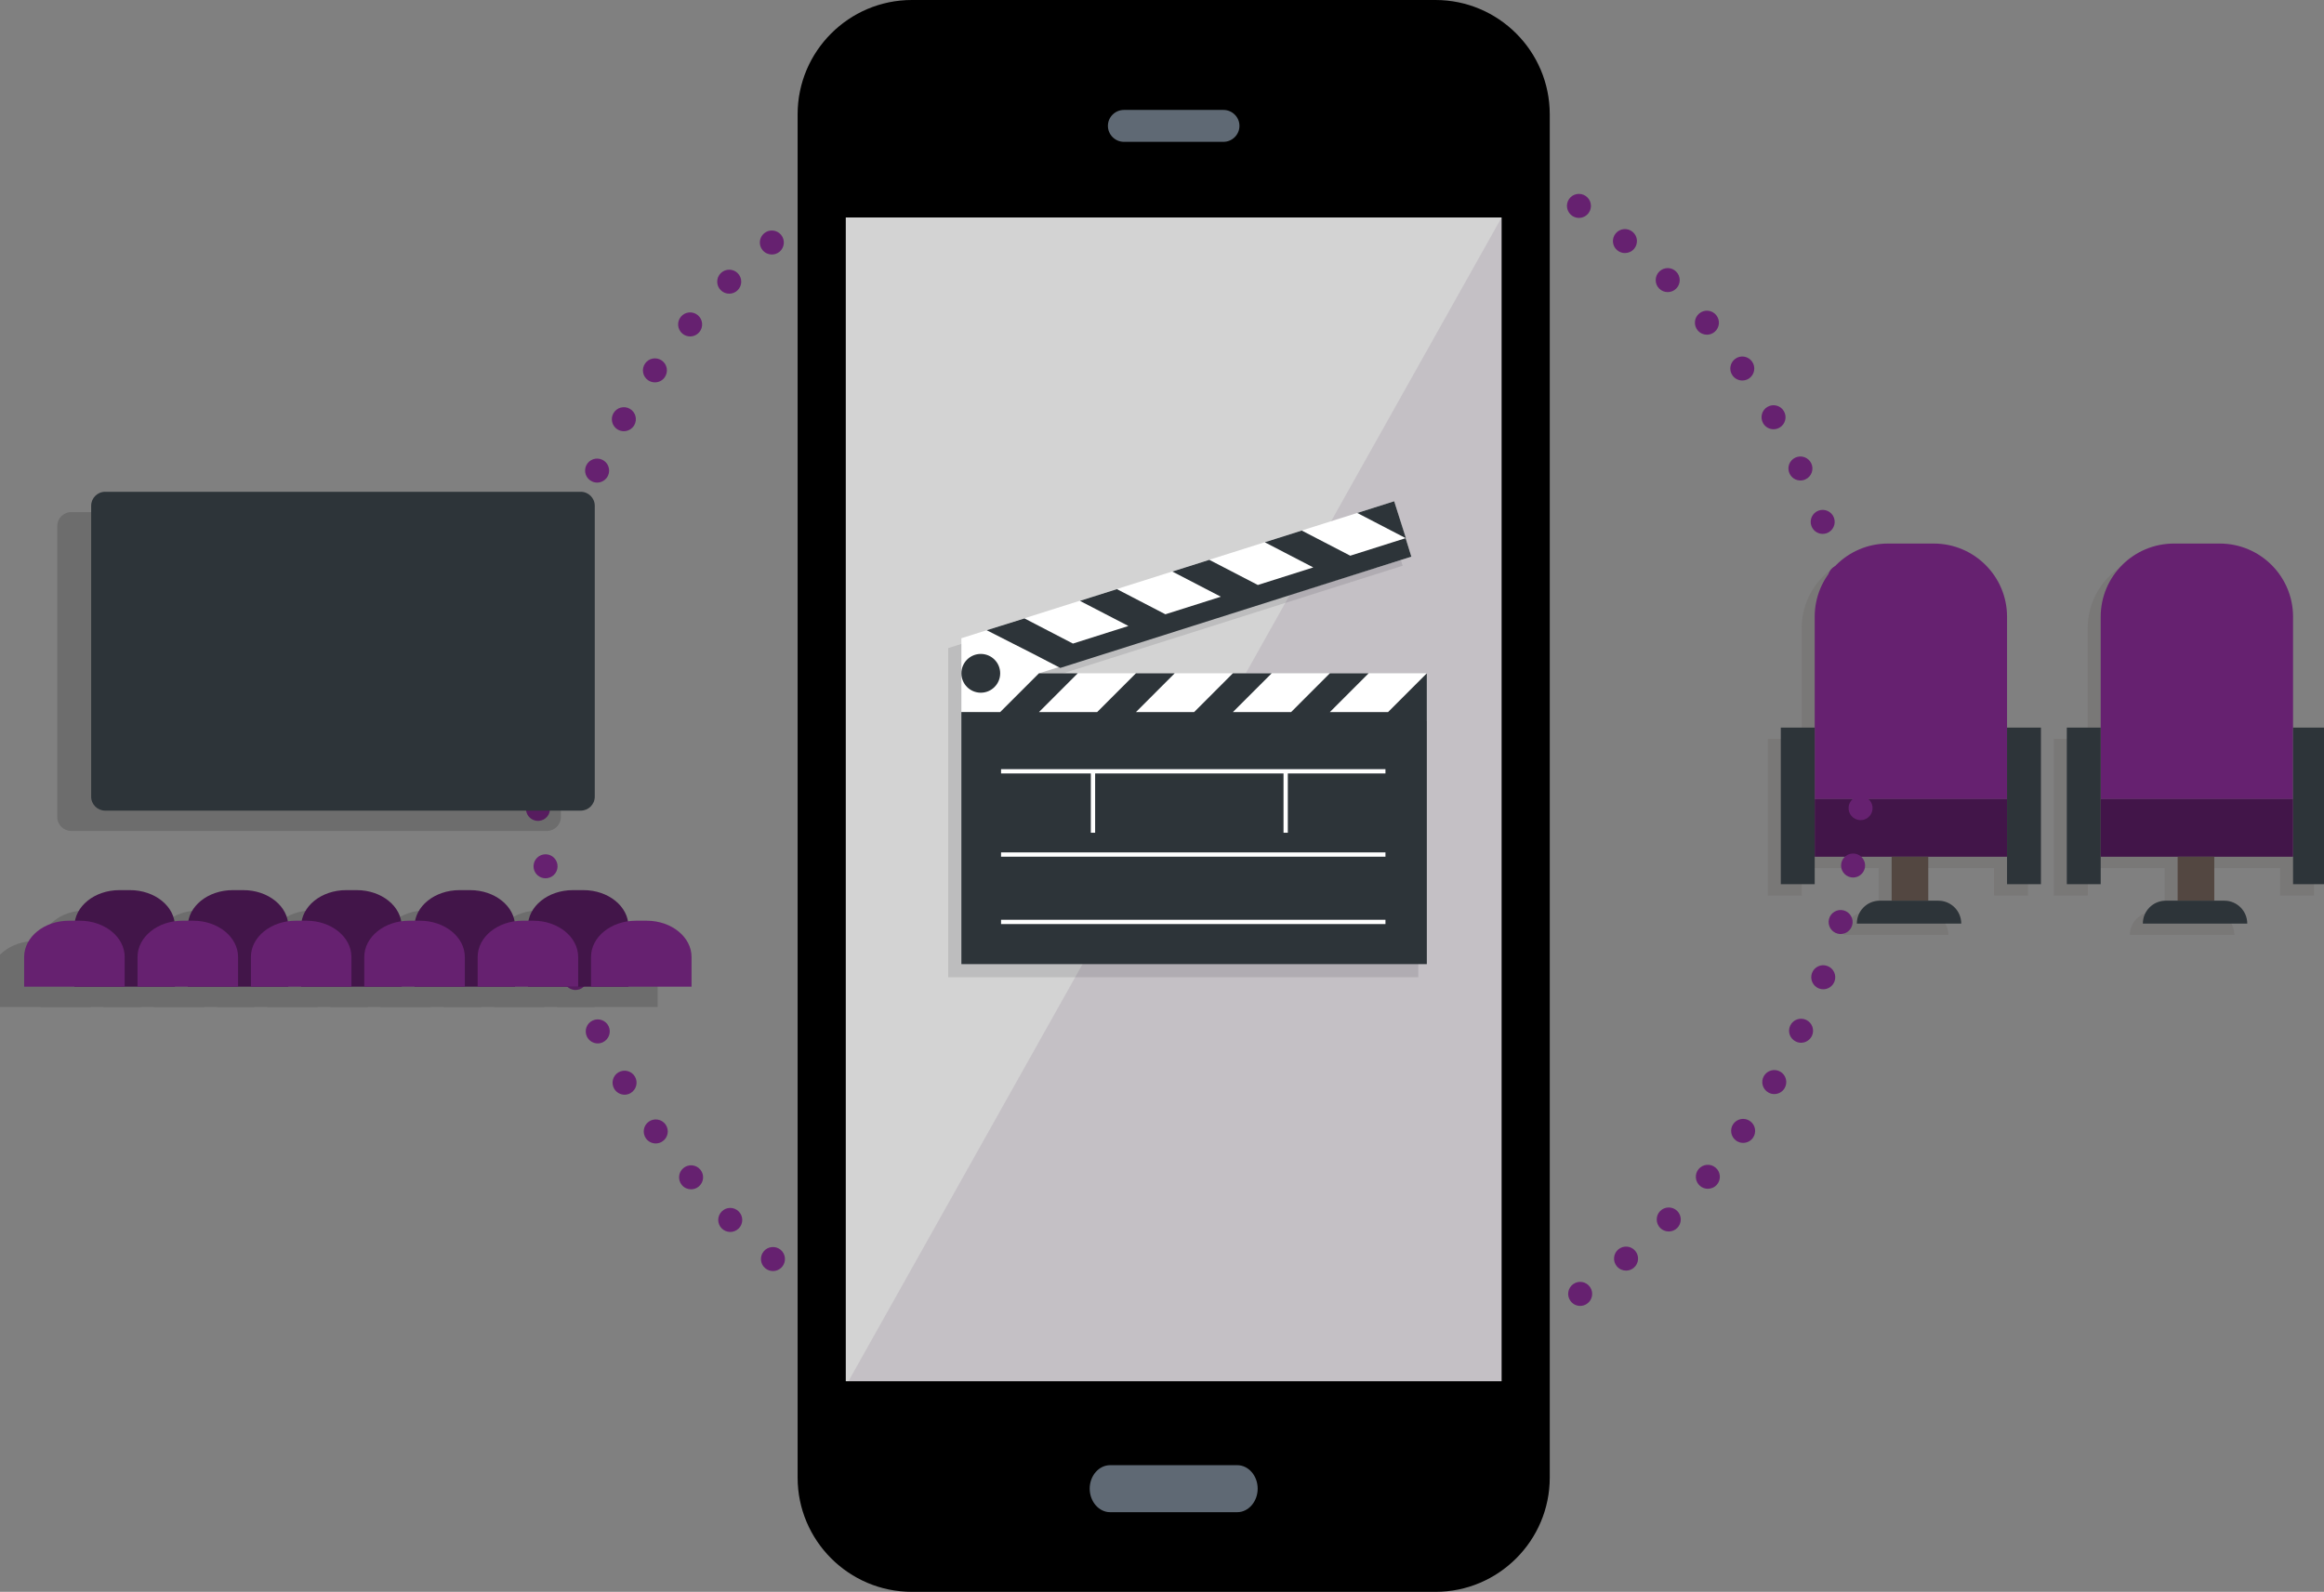 <?xml version="1.0" encoding="utf-8"?>
<!-- Generator: Adobe Illustrator 17.0.0, SVG Export Plug-In . SVG Version: 6.00 Build 0)  -->
<!DOCTYPE svg PUBLIC "-//W3C//DTD SVG 1.1//EN" "http://www.w3.org/Graphics/SVG/1.1/DTD/svg11.dtd">
<svg version="1.1" id="Layer_1" xmlns="http://www.w3.org/2000/svg" xmlns:xlink="http://www.w3.org/1999/xlink" x="0px" y="0px"
	 width="343px" height="235px" viewBox="0 0 343 235" enable-background="new 0 0 343 235" xml:space="preserve">
<rect x="0" y="0" width="343" height="235" fill="#808080" stroke="none"/>
<g>
	<g>
		<g opacity="0.15">
			<path fill="#534741" d="M294.311,92.734c0-5.971-4.843-10.813-10.815-10.813h-6.759c-5.972,0-10.815,4.842-10.815,10.813v16.358
				h-5.002v23.116h5.002v-4.054h11.355v6.489h-1.756c-1.867,0-3.38,1.512-3.38,3.38h15.411c0-1.868-1.514-3.38-3.38-3.38h-1.488
				v-6.489h11.627v4.054h5.002v-23.116h-5.002V92.734z"/>
			<path fill="#534741" d="M336.523,109.092V92.734c0-5.971-4.843-10.813-10.816-10.813h-6.759c-5.972,0-10.815,4.842-10.815,10.813
				v16.358h-5.001v23.116h5.001v-4.054h11.356v6.489h-1.757c-1.867,0-3.38,1.512-3.38,3.38h15.411c0-1.868-1.514-3.38-3.379-3.38
				h-1.488v-6.489h11.626v4.054h5.002v-23.116H336.523z"/>
		</g>
		<path fill="#662170" d="M267.831,117.961V91.057c0-5.971,4.842-10.813,10.815-10.813h6.76c5.972,0,10.815,4.842,10.815,10.813
			v26.904"/>
		<polygon fill="#2D3439" points="267.831,130.532 267.831,130.532 262.83,130.532 262.83,130.532 262.83,107.415 262.83,107.415 
			267.831,107.415 267.831,107.415 		"/>
		<polygon fill="#2D3439" points="301.223,130.532 301.223,130.532 296.22,130.532 296.22,130.532 296.22,107.415 296.22,107.415 
			301.223,107.415 301.223,107.415 		"/>
		<rect x="267.831" y="117.961" fill="#421549" width="28.389" height="8.517"/>
		<rect x="279.187" y="126.478" fill="#534741" width="5.407" height="6.489"/>
		<path fill="#2D3439" d="M274.05,136.346L274.05,136.346c0-1.868,1.513-3.379,3.38-3.379h8.652c1.866,0,3.38,1.511,3.38,3.379l0,0"
			/>
		<path fill="#662170" d="M310.043,117.961V91.057c0-5.971,4.843-10.813,10.815-10.813h6.759c5.973,0,10.816,4.842,10.816,10.813
			v26.904"/>
		<polygon fill="#2D3439" points="310.043,130.532 310.043,130.532 305.042,130.532 305.042,130.532 305.042,107.415 
			305.042,107.415 310.043,107.415 310.043,107.415 		"/>
		<polygon fill="#2D3439" points="343.435,130.532 343.435,130.532 338.433,130.532 338.433,130.532 338.433,107.415 
			338.433,107.415 343.435,107.415 343.435,107.415 		"/>
		<rect x="310.043" y="117.961" fill="#421549" width="28.39" height="8.517"/>
		<rect x="321.399" y="126.478" fill="#534741" width="5.408" height="6.489"/>
		<path fill="#2D3439" d="M316.263,136.346L316.263,136.346c0-1.868,1.513-3.379,3.379-3.379h8.652c1.866,0,3.38,1.511,3.38,3.379
			l0,0"/>
	</g>
	<path fill="#662170" d="M177.055,210.511c-0.978,0-1.772-0.794-1.772-1.772l0,0c0-0.978,0.794-1.772,1.772-1.772l0,0
		c0.978,0,1.772,0.787,1.772,1.772l0,0C178.827,209.718,178.033,210.511,177.055,210.511L177.055,210.511L177.055,210.511z
		 M168.371,210.143L168.371,210.143L168.371,210.143c-0.978-0.085-1.702-0.943-1.617-1.921l0,0c0.085-0.971,0.943-1.694,1.914-1.609
		l0,0c0.978,0.078,1.702,0.936,1.617,1.914l0,0c-0.078,0.921-0.851,1.623-1.765,1.623l0,0
		C168.47,210.15,168.42,210.15,168.371,210.143z M183.825,208.519c-0.085-0.978,0.638-1.836,1.617-1.921l0,0
		c0.971-0.085,1.836,0.638,1.914,1.617l0,0c0.085,0.971-0.631,1.829-1.61,1.914l0,0c-0.049,0.007-0.106,0.007-0.156,0.007l0,0
		C184.683,210.136,183.91,209.441,183.825,208.519z M159.743,209.023L159.743,209.023L159.743,209.023
		c-0.964-0.17-1.609-1.085-1.439-2.049l0,0c0.163-0.964,1.085-1.609,2.049-1.446l0,0c0.964,0.17,1.609,1.092,1.439,2.056l0,0
		c-0.149,0.858-0.9,1.467-1.744,1.467l0,0C159.949,209.051,159.849,209.044,159.743,209.023z M192.318,207.563
		c-0.17-0.964,0.475-1.886,1.439-2.049l0,0c0.964-0.17,1.886,0.475,2.049,1.439l0,0c0.17,0.964-0.468,1.879-1.432,2.049l0,0
		c-0.106,0.021-0.213,0.028-0.312,0.028l0,0C193.218,209.03,192.467,208.427,192.318,207.563z M151.25,207.151c0,0,0,0-0.007,0l0,0
		c-0.943-0.248-1.503-1.219-1.255-2.169l0,0c0.255-0.943,1.226-1.51,2.169-1.255l0,0c0.95,0.255,1.51,1.226,1.262,2.169l0,0
		c-0.213,0.794-0.929,1.318-1.716,1.318l0,0C151.555,207.215,151.399,207.194,151.25,207.151z M200.697,205.868
		c-0.255-0.943,0.305-1.914,1.248-2.169l0,0c0.95-0.255,1.921,0.305,2.176,1.255l0,0c0.249,0.943-0.312,1.914-1.254,2.169l0,0l0,0
		l0,0c-0.156,0.043-0.312,0.057-0.461,0.057l0,0C201.619,207.18,200.903,206.662,200.697,205.868z M142.949,204.542
		c-0.922-0.333-1.397-1.347-1.063-2.268l0,0c0.333-0.922,1.347-1.397,2.268-1.063v0.007c0.922,0.333,1.397,1.347,1.063,2.269l0,0
		c-0.262,0.716-0.943,1.17-1.666,1.17l0,0C143.353,204.656,143.147,204.62,142.949,204.542z M208.892,203.451
		c-0.341-0.921,0.134-1.942,1.056-2.276l0,0c0.921-0.333,1.935,0.142,2.268,1.056l0,0c0.341,0.921-0.134,1.935-1.056,2.276l0,0
		c-0.199,0.071-0.404,0.106-0.603,0.106l0,0C209.828,204.613,209.147,204.167,208.892,203.451z M134.902,201.218
		c-0.886-0.411-1.269-1.467-0.858-2.353l0,0c0.411-0.886,1.467-1.276,2.353-0.858l0,0c0.893,0.411,1.276,1.467,0.858,2.353l0,0
		c-0.298,0.645-0.936,1.021-1.602,1.021l0,0C135.399,201.381,135.143,201.331,134.902,201.218z M216.839,200.317
		c-0.418-0.886-0.035-1.942,0.851-2.361l0,0c0.886-0.411,1.942-0.028,2.361,0.858l0,0c0.411,0.886,0.028,1.943-0.858,2.354l0,0
		c-0.242,0.113-0.496,0.17-0.752,0.17l0,0C217.775,201.338,217.137,200.962,216.839,200.317z M127.182,197.198
		c-0.844-0.489-1.134-1.574-0.645-2.424l0,0c0.489-0.844,1.574-1.134,2.418-0.645l0,0c0.851,0.489,1.141,1.574,0.652,2.424l0,0
		c-0.333,0.567-0.929,0.886-1.538,0.886l0,0C127.771,197.439,127.466,197.361,127.182,197.198z M224.482,196.503
		c-0.489-0.851-0.199-1.935,0.645-2.424l0,0c0.851-0.489,1.936-0.206,2.424,0.645l0,0c0.489,0.844,0.199,1.928-0.645,2.425l0,0
		c-0.284,0.163-0.588,0.234-0.886,0.234l0,0C225.41,197.382,224.808,197.07,224.482,196.503z M119.845,192.519
		c-0.801-0.56-0.999-1.666-0.432-2.467l0,0c0.56-0.801,1.666-0.992,2.467-0.432l0,0c0.801,0.56,0.992,1.666,0.432,2.467l0,0
		c-0.34,0.496-0.893,0.758-1.453,0.758l0,0C120.511,192.845,120.157,192.739,119.845,192.519z M231.769,192.03
		c-0.567-0.801-0.368-1.907,0.433-2.467l0,0c0.801-0.567,1.907-0.369,2.467,0.432l0,0c0.56,0.801,0.369,1.907-0.432,2.467l0,0l0,0
		l0,0c-0.312,0.22-0.667,0.326-1.021,0.326l0,0C232.663,192.788,232.109,192.526,231.769,192.03z M112.94,187.224
		c-0.751-0.624-0.844-1.744-0.22-2.495l0,0c0.631-0.751,1.751-0.851,2.502-0.22l0,0c0.745,0.631,0.844,1.751,0.22,2.495l0,0
		c-0.354,0.418-0.858,0.638-1.361,0.638l0,0C113.678,187.642,113.273,187.507,112.94,187.224z M238.632,186.947
		c-0.631-0.751-0.532-1.872,0.219-2.503l0,0c0.751-0.624,1.864-0.532,2.496,0.22l0,0c0.631,0.751,0.532,1.865-0.213,2.495l0,0l0,0
		l0,0c-0.333,0.284-0.737,0.419-1.141,0.419l0,0C239.489,187.578,238.986,187.365,238.632,186.947z M106.524,181.354
		L106.524,181.354L106.524,181.354c-0.695-0.695-0.695-1.815,0-2.51l0,0c0.688-0.695,1.808-0.695,2.503,0l0,0
		c0.695,0.688,0.695,1.815,0.007,2.503l0,0c-0.347,0.347-0.801,0.524-1.255,0.524l0,0
		C107.326,181.871,106.872,181.694,106.524,181.354z M245.033,181.283c-0.687-0.695-0.687-1.815,0-2.51l0,0
		c0.695-0.687,1.815-0.687,2.51,0l0,0c0.695,0.695,0.695,1.815,0,2.51l0,0l0,0l0,0c-0.347,0.348-0.801,0.517-1.254,0.517l0,0
		C245.834,181.8,245.38,181.63,245.033,181.283z M100.64,174.945L100.64,174.945L100.64,174.945
		c-0.631-0.751-0.532-1.872,0.213-2.495l0,0c0.751-0.631,1.872-0.539,2.503,0.213l0,0c0.631,0.751,0.532,1.864-0.22,2.495l0,0
		c-0.333,0.284-0.737,0.418-1.141,0.418l0,0C101.491,175.576,100.988,175.363,100.64,174.945z M250.924,175.087
		c-0.752-0.631-0.851-1.751-0.22-2.503l0,0c0.631-0.744,1.752-0.844,2.496-0.213l0,0c0.751,0.631,0.851,1.744,0.219,2.495l0,0l0,0
		l0,0c-0.354,0.418-0.851,0.631-1.361,0.631l0,0C251.662,175.498,251.257,175.363,250.924,175.087z M95.331,168.054
		c-0.56-0.808-0.369-1.914,0.432-2.474l0,0c0.801-0.56,1.907-0.369,2.474,0.432l0,0c0.56,0.801,0.369,1.907-0.432,2.467l0,0
		c-0.312,0.22-0.666,0.326-1.021,0.326l0,0C96.231,168.806,95.678,168.544,95.331,168.054z M256.255,168.402
		c-0.801-0.56-1-1.666-0.44-2.474l0,0c0.568-0.794,1.673-0.993,2.474-0.425l0,0c0.801,0.56,0.993,1.666,0.433,2.467l0,0l0,0l0,0
		c-0.348,0.489-0.893,0.751-1.453,0.751l0,0C256.915,168.721,256.56,168.615,256.255,168.402z M90.645,160.724
		c-0.489-0.85-0.198-1.935,0.645-2.424l0,0c0.851-0.489,1.935-0.198,2.424,0.645l0,0c0.489,0.85,0.199,1.928-0.645,2.424l0,0
		c-0.276,0.163-0.581,0.241-0.886,0.241l0,0C91.573,161.61,90.978,161.291,90.645,160.724z M260.983,161.277
		c-0.85-0.489-1.141-1.574-0.652-2.418l0,0c0.489-0.851,1.574-1.141,2.424-0.652l0,0c0.844,0.489,1.135,1.574,0.645,2.424l0,0l0,0
		l0,0c-0.326,0.567-0.921,0.886-1.538,0.886l0,0C261.565,161.518,261.26,161.44,260.983,161.277z M86.618,153.018
		c-0.418-0.893-0.036-1.943,0.85-2.361l0,0c0.886-0.411,1.943-0.036,2.361,0.85l0,0c0.411,0.893,0.028,1.943-0.858,2.361l0,0
		c-0.241,0.114-0.496,0.17-0.744,0.17l0,0C87.554,154.039,86.916,153.656,86.618,153.018z M265.074,153.77
		c-0.893-0.411-1.276-1.467-0.858-2.353l0,0c0.411-0.886,1.467-1.269,2.353-0.858l0,0c0.886,0.418,1.269,1.467,0.858,2.353l0,0
		c-0.305,0.645-0.942,1.028-1.609,1.028l0,0C265.571,153.94,265.315,153.883,265.074,153.77z M83.279,144.986
		c-0.333-0.922,0.135-1.935,1.056-2.276l0,0c0.921-0.333,1.935,0.142,2.276,1.056l0,0c0.333,0.922-0.142,1.935-1.056,2.276l0,0
		c-0.206,0.071-0.411,0.106-0.61,0.106l0,0C84.222,146.149,83.541,145.702,83.279,144.986z M268.484,145.936
		c-0.915-0.34-1.389-1.354-1.056-2.276l0,0c0.334-0.921,1.354-1.397,2.269-1.056l0,0c0.921,0.333,1.397,1.347,1.063,2.269l0,0l0,0
		l0,0c-0.262,0.723-0.943,1.17-1.666,1.17l0,0C268.888,146.042,268.689,146.007,268.484,145.936z M80.656,136.692
		c-0.255-0.95,0.305-1.921,1.255-2.176l0,0c0.943-0.248,1.914,0.312,2.169,1.255l0,0c0.255,0.943-0.305,1.914-1.255,2.169l0,0
		c-0.149,0.042-0.305,0.064-0.461,0.064l0,0C81.585,138.003,80.869,137.479,80.656,136.692z M271.199,137.826
		c-0.943-0.248-1.503-1.219-1.254-2.169l0,0c0.255-0.943,1.226-1.503,2.169-1.255l0,0c0.95,0.255,1.51,1.226,1.255,2.169l0,0
		c-0.213,0.794-0.929,1.318-1.709,1.318l0,0C271.511,137.89,271.355,137.869,271.199,137.826z M78.77,128.199
		c-0.17-0.964,0.475-1.886,1.439-2.056l0,0c0.964-0.17,1.885,0.475,2.056,1.439l0,0c0.17,0.964-0.475,1.886-1.439,2.049l0,0
		c-0.106,0.021-0.205,0.028-0.312,0.028l0,0C79.671,129.659,78.926,129.057,78.77,128.199z M273.191,129.517
		c-0.964-0.17-1.61-1.085-1.439-2.049l0,0c0.17-0.964,1.092-1.609,2.055-1.439l0,0c0.957,0.163,1.603,1.085,1.439,2.049l0,0
		c-0.156,0.858-0.9,1.467-1.744,1.467l0,0C273.404,129.546,273.297,129.539,273.191,129.517z M77.636,119.571L77.636,119.571
		L77.636,119.571c-0.085-0.971,0.638-1.836,1.609-1.921l0,0c0.979-0.085,1.836,0.638,1.921,1.616l0,0
		c0.085,0.971-0.631,1.829-1.609,1.914l0,0c-0.05,0.007-0.107,0.007-0.156,0.007l0,0C78.494,121.188,77.721,120.493,77.636,119.571z
		 M274.453,121.067c-0.978-0.085-1.701-0.943-1.616-1.921l0,0c0.084-0.971,0.943-1.694,1.921-1.609l0,0
		c0.971,0.085,1.694,0.943,1.609,1.914l0,0c-0.078,0.929-0.851,1.623-1.758,1.623l0,0
		C274.553,121.074,274.503,121.074,274.453,121.067z M77.253,110.88c0-0.978,0.794-1.772,1.772-1.772l0,0
		c0.978,0,1.772,0.794,1.772,1.772l0,0c0,0.979-0.794,1.772-1.772,1.772l0,0C78.047,112.652,77.253,111.865,77.253,110.88z
		 M273.198,110.767c0-0.036,0-0.071,0-0.106l0,0c0-0.043,0-0.085,0-0.121l0,0c0-0.978,0.786-1.779,1.765-1.779l0,0
		c0.978,0,1.772,0.787,1.779,1.765l0,0c0,0.043,0,0.085-0.007,0.121l0,0c0.007,0.042,0.007,0.078,0.007,0.12l0,0l0,0l0,0
		c0,0.978-0.794,1.772-1.772,1.772l0,0C273.992,112.539,273.198,111.745,273.198,110.767z M79.231,104.11
		c-0.971-0.078-1.701-0.943-1.616-1.914l0,0l0,0l0,0c0.085-0.978,0.943-1.701,1.921-1.616l0,0c0.971,0.085,1.694,0.943,1.617,1.914
		l0,0c-0.085,0.928-0.858,1.623-1.765,1.623l0,0C79.33,104.117,79.281,104.117,79.231,104.11z M272.816,102.153
		c-0.085-0.979,0.638-1.836,1.609-1.921l0,0c0.978-0.085,1.837,0.631,1.921,1.609l0,0c0.085,0.971-0.631,1.836-1.609,1.921l0,0
		c-0.05,0.007-0.107,0.007-0.156,0.007l0,0C273.673,103.77,272.901,103.075,272.816,102.153z M80.174,95.617
		c-0.964-0.163-1.609-1.084-1.446-2.049l0,0c0.17-0.964,1.085-1.609,2.056-1.439l0,0c0.964,0.163,1.609,1.084,1.439,2.049l0,0
		c-0.149,0.858-0.9,1.467-1.744,1.467l0,0C80.379,95.645,80.273,95.638,80.174,95.617z M271.717,93.838
		c-0.177-0.964,0.468-1.886,1.432-2.056l0,0c0.964-0.17,1.886,0.475,2.056,1.439l0,0c0.17,0.957-0.475,1.879-1.439,2.049l0,0
		c-0.099,0.021-0.206,0.028-0.312,0.028l0,0C272.617,95.298,271.866,94.696,271.717,93.838z M81.854,87.238
		c-0.95-0.248-1.51-1.219-1.262-2.169l0,0c0.255-0.943,1.226-1.503,2.169-1.255l0,0c0.95,0.248,1.51,1.219,1.262,2.169l0,0
		c-0.213,0.794-0.929,1.318-1.716,1.318l0,0C82.159,87.301,82.003,87.28,81.854,87.238z M269.888,85.65L269.888,85.65
		c-0.255-0.943,0.305-1.914,1.248-2.169l0,0c0.95-0.255,1.921,0.305,2.177,1.248l0,0l0,0l0,0c0.255,0.943-0.305,1.914-1.255,2.169
		l0,0c-0.149,0.042-0.305,0.064-0.46,0.064l0,0C270.816,86.961,270.1,86.444,269.888,85.65z M84.257,79.043
		c-0.915-0.333-1.389-1.354-1.063-2.276l0,0c0.34-0.915,1.354-1.397,2.276-1.063l0,0c0.921,0.34,1.396,1.354,1.063,2.276l0,0
		c-0.262,0.716-0.943,1.162-1.673,1.162l0,0C84.661,79.142,84.456,79.114,84.257,79.043z M267.35,77.653L267.35,77.653
		c-0.341-0.915,0.134-1.935,1.056-2.276l0,0c0.915-0.333,1.935,0.142,2.268,1.056l0,0l0,0l0,0c0.341,0.922-0.134,1.935-1.049,2.276
		l0,0c-0.206,0.071-0.411,0.106-0.61,0.106l0,0C268.293,78.816,267.612,78.376,267.35,77.653z M87.377,71.074
		c-0.886-0.411-1.269-1.46-0.858-2.353l0,0c0,0,0,0,0,0.007l0,0c0.411-0.893,1.467-1.276,2.353-0.865l0,0
		c0.893,0.411,1.276,1.467,0.865,2.361l0,0c-0.305,0.638-0.943,1.021-1.609,1.021l0,0C87.873,71.245,87.625,71.188,87.377,71.074z
		 M264.124,69.912c-0.419-0.879-0.043-1.936,0.843-2.354l0,0c0.886-0.418,1.943-0.035,2.361,0.851l0,0l0,0l0,0
		c0.418,0.886,0.035,1.942-0.851,2.353l0,0c-0.241,0.12-0.503,0.17-0.751,0.17l0,0C265.06,70.933,264.422,70.557,264.124,69.912z
		 M91.184,63.425c-0.844-0.489-1.134-1.574-0.645-2.424l0,0c0.489-0.844,1.567-1.141,2.418-0.652l0,0
		c0.85,0.489,1.141,1.574,0.652,2.424l0,0c-0.333,0.567-0.929,0.886-1.538,0.886l0,0C91.765,63.659,91.467,63.581,91.184,63.425z
		 M260.225,62.489L260.225,62.489c-0.489-0.851-0.206-1.935,0.638-2.424l0,0c0.851-0.496,1.936-0.206,2.424,0.638l0,0
		c0.496,0.851,0.206,1.935-0.638,2.424l0,0c-0.284,0.163-0.588,0.241-0.894,0.241l0,0C261.147,63.368,260.551,63.056,260.225,62.489
		z M95.643,56.13c-0.801-0.56-0.993-1.666-0.433-2.467l0,0c0.56-0.808,1.666-0.999,2.467-0.439l0,0
		c0.801,0.56,0.993,1.666,0.433,2.467l0,0c-0.34,0.496-0.893,0.758-1.453,0.758l0,0C96.309,56.449,95.955,56.343,95.643,56.13z
		 M255.695,55.421c-0.56-0.794-0.368-1.9,0.433-2.467l0,0c0.801-0.567,1.9-0.369,2.467,0.433l0,0c0.56,0.794,0.369,1.9-0.425,2.467
		l0,0c-0.312,0.22-0.674,0.319-1.021,0.319l0,0C256.589,56.173,256.042,55.911,255.695,55.421z M100.718,49.254
		c-0.751-0.631-0.85-1.751-0.22-2.503l0,0c0.631-0.751,1.744-0.844,2.495-0.22l0,0c0.751,0.631,0.851,1.751,0.22,2.503v-0.007
		c-0.347,0.418-0.85,0.638-1.361,0.638l0,0C101.456,49.665,101.052,49.53,100.718,49.254z M250.57,48.779
		c-0.631-0.745-0.539-1.865,0.213-2.495l0,0c0.744-0.631,1.864-0.539,2.495,0.213l0,0l0,0l0,0c0.631,0.751,0.539,1.864-0.213,2.495
		l0,0c-0.333,0.284-0.737,0.418-1.141,0.418l0,0C251.421,49.41,250.924,49.197,250.57,48.779z M106.375,42.838
		c-0.695-0.687-0.695-1.815-0.007-2.502l0,0c0.695-0.695,1.815-0.695,2.51-0.007l0,0c0.695,0.695,0.695,1.815,0,2.51l0,0
		c-0.348,0.348-0.801,0.517-1.255,0.517l0,0C107.17,43.355,106.723,43.185,106.375,42.838z M244.884,42.604L244.884,42.604
		c-0.687-0.688-0.694-1.808,0-2.503l0,0c0.688-0.695,1.808-0.695,2.503-0.007l0,0l0,0l0,0c0.695,0.695,0.695,1.815,0.007,2.51l0,0
		c-0.348,0.347-0.801,0.517-1.254,0.517l0,0C245.685,43.122,245.231,42.951,244.884,42.604z M112.557,36.94
		c-0.624-0.744-0.532-1.864,0.22-2.495l0,0c0.744-0.631,1.864-0.532,2.495,0.213l0,0c0.631,0.751,0.532,1.872-0.213,2.503l0,0
		c-0.333,0.277-0.737,0.411-1.141,0.411l0,0C113.415,37.571,112.912,37.358,112.557,36.94z M238.688,36.947
		c-0.752-0.631-0.851-1.744-0.22-2.495l0,0c0.624-0.751,1.744-0.851,2.496-0.22l0,0c0.751,0.624,0.85,1.744,0.219,2.495l0,0
		c-0.348,0.418-0.851,0.631-1.361,0.631l0,0C239.425,37.358,239.021,37.223,238.688,36.947z M119.235,31.602
		c-0.567-0.794-0.369-1.907,0.425-2.467l0,0c0,0,0,0,0.007,0l0,0c0.794-0.56,1.9-0.369,2.467,0.432l0,0
		c0.56,0.801,0.369,1.9-0.432,2.467l0,0c-0.305,0.22-0.666,0.319-1.014,0.319l0,0C120.129,32.353,119.583,32.098,119.235,31.602z
		 M232.024,31.85c-0.801-0.567-1-1.673-0.44-2.474l0,0c0.56-0.801,1.666-0.992,2.467-0.432l0,0c0.801,0.56,0.999,1.666,0.439,2.467
		l0,0c-0.347,0.489-0.893,0.758-1.453,0.758l0,0C232.683,32.169,232.329,32.063,232.024,31.85z M126.346,26.866
		c-0.489-0.844-0.206-1.928,0.645-2.424l0,0c0.844-0.489,1.928-0.199,2.418,0.645l0,0c0.496,0.844,0.206,1.928-0.638,2.425l0,0
		c-0.284,0.163-0.588,0.241-0.886,0.241l0,0C127.267,27.752,126.672,27.433,126.346,26.866z M224.942,27.341
		c-0.851-0.482-1.141-1.567-0.652-2.418l0,0c0.489-0.85,1.574-1.141,2.418-0.652l0,0c0.851,0.489,1.142,1.574,0.652,2.424l0,0
		c-0.326,0.567-0.921,0.886-1.538,0.886l0,0C225.524,27.582,225.219,27.504,224.942,27.341z M133.846,22.769
		c-0.418-0.886-0.035-1.943,0.851-2.361l0,0c0.886-0.411,1.942-0.036,2.353,0.85l0,0c0.419,0.893,0.036,1.943-0.85,2.361l0,0
		c-0.241,0.114-0.496,0.17-0.751,0.17l0,0C134.782,23.79,134.144,23.407,133.846,22.769z M217.492,23.478
		c-0.886-0.411-1.269-1.468-0.858-2.354l0,0c0.411-0.886,1.468-1.276,2.354-0.865l0,0c0.886,0.418,1.269,1.467,0.858,2.36l0,0
		c-0.298,0.645-0.943,1.021-1.61,1.021l0,0C217.988,23.641,217.732,23.591,217.492,23.478z M141.666,19.337
		c-0.333-0.921,0.142-1.935,1.056-2.268l0,0c0.922-0.34,1.935,0.135,2.276,1.056l0,0c0.333,0.915-0.135,1.935-1.056,2.269l0,0
		c-0.199,0.071-0.404,0.106-0.61,0.106l0,0C142.609,20.5,141.928,20.06,141.666,19.337z M209.736,20.28
		c-0.921-0.333-1.403-1.354-1.063-2.276l0,0c0.334-0.915,1.347-1.397,2.269-1.056l0,0c0.921,0.326,1.396,1.347,1.063,2.262l0,0
		c-0.262,0.723-0.943,1.177-1.666,1.177l0,0C210.133,20.387,209.934,20.351,209.736,20.28z M149.768,16.608
		c-0.255-0.943,0.305-1.914,1.248-2.169l0,0c0.943-0.255,1.921,0.305,2.169,1.248l0,0c0.255,0.95-0.305,1.921-1.248,2.176l0,0
		c-0.156,0.043-0.305,0.064-0.461,0.064l0,0C150.697,17.927,149.981,17.402,149.768,16.608z M201.725,17.771
		c-0.943-0.248-1.51-1.219-1.254-2.162l0,0c0.248-0.95,1.219-1.51,2.162-1.262l0,0c0,0,0,0,0.007,0l0,0
		c0.943,0.248,1.503,1.219,1.255,2.169l0,0c-0.213,0.794-0.929,1.318-1.716,1.318l0,0C202.03,17.834,201.881,17.813,201.725,17.771z
		 M158.07,14.602c-0.17-0.964,0.475-1.886,1.439-2.049l0,0c0.964-0.177,1.886,0.468,2.056,1.432l0,0
		c0.17,0.964-0.475,1.885-1.439,2.056l0,0c-0.106,0.014-0.206,0.028-0.312,0.028l0,0C158.97,16.069,158.226,15.46,158.07,14.602z
		 M193.53,15.977c-0.964-0.163-1.61-1.078-1.446-2.049l0,0c0.17-0.964,1.084-1.609,2.055-1.439l0,0l0,0l0,0
		c0.957,0.163,1.61,1.084,1.439,2.049l0,0c-0.149,0.858-0.9,1.468-1.744,1.468l0,0C193.736,16.006,193.636,15.998,193.53,15.977z
		 M166.52,13.333c-0.085-0.979,0.638-1.836,1.61-1.921l0,0c0.978-0.085,1.836,0.631,1.921,1.609l0,0
		c0.085,0.971-0.631,1.836-1.61,1.921l0,0c-0.049,0-0.106,0.007-0.156,0.007l0,0C167.378,14.949,166.605,14.254,166.52,13.333z
		 M185.214,14.914c-0.978-0.085-1.701-0.943-1.623-1.921l0,0c0.085-0.971,0.943-1.694,1.921-1.617l0,0c0,0,0,0-0.007,0l0,0
		c0.978,0.085,1.702,0.943,1.623,1.921l0,0c-0.078,0.922-0.858,1.623-1.765,1.623l0,0C185.314,14.921,185.264,14.914,185.214,14.914
		z M176.828,14.566c-0.978,0-1.772-0.794-1.779-1.772l0,0c0-0.978,0.794-1.772,1.772-1.772l0,0l0,0l0,0
		c0.978,0,1.772,0.787,1.772,1.765l0,0C178.6,13.765,177.806,14.566,176.828,14.566L176.828,14.566z"/>
	<g>
		<g>
			<g opacity="0.15">
				<path d="M82.781,120.609c0,1.139-0.925,2.062-2.065,2.062H10.519c-1.141,0-2.065-0.923-2.065-2.062V77.666
					c0-1.14,0.923-2.064,2.065-2.064h70.198c1.139,0,2.065,0.924,2.065,2.064V120.609z"/>
			</g>
			<g>
				<path fill="#2D3439" d="M87.781,117.609c0,1.139-0.925,2.062-2.065,2.062H15.519c-1.141,0-2.065-0.923-2.065-2.062V74.666
					c0-1.14,0.923-2.064,2.065-2.064h70.198c1.139,0,2.065,0.924,2.065,2.064V117.609z"/>
			</g>
		</g>
		<g>
			<g opacity="0.15">
				<path d="M20.823,148.665v-8.899c0-2.959-2.968-5.357-6.63-5.357h-1.578c-3.663,0-6.631,2.398-6.631,5.357v8.899H20.823z"/>
				<path d="M37.555,148.665v-8.899c0-2.959-2.968-5.357-6.63-5.357h-1.578c-3.662,0-6.631,2.398-6.631,5.357v8.899H37.555z"/>
				<path d="M54.287,148.665v-8.899c0-2.959-2.967-5.357-6.629-5.357h-1.58c-3.661,0-6.629,2.398-6.629,5.357v8.899H54.287z"/>
				<path d="M71.019,148.665v-8.899c0-2.959-2.967-5.357-6.627-5.357h-1.58c-3.662,0-6.631,2.398-6.631,5.357v8.899H71.019z"/>
				<path d="M87.753,148.665v-8.899c0-2.959-2.968-5.357-6.63-5.357h-1.58c-3.66,0-6.63,2.398-6.63,5.357v8.899H87.753z"/>
				<path d="M13.403,148.665v-4.386c0-2.96-2.969-5.357-6.63-5.357H5.195c-3.662,0-6.63,2.397-6.63,5.357v4.386H13.403z"/>
				<path d="M30.136,148.665v-4.386c0-2.96-2.968-5.357-6.63-5.357h-1.578c-3.662,0-6.63,2.397-6.63,5.357v4.386H30.136z"/>
				<path d="M46.868,148.665v-4.386c0-2.96-2.968-5.357-6.631-5.357H38.66c-3.662,0-6.63,2.397-6.63,5.357v4.386H46.868z"/>
				<path d="M63.602,148.665v-4.386c0-2.96-2.969-5.357-6.632-5.357h-1.578c-3.661,0-6.629,2.397-6.629,5.357v4.386H63.602z"/>
				<path d="M80.333,148.665v-4.386c0-2.96-2.969-5.357-6.629-5.357h-1.579c-3.663,0-6.628,2.397-6.628,5.357v4.386H80.333z"/>
				<path d="M97.065,148.665v-4.386c0-2.96-2.968-5.357-6.63-5.357h-1.578c-3.663,0-6.63,2.397-6.63,5.357v4.386H97.065z"/>
			</g>
			<g>
				<g>
					<g>
						<path fill="#421549" d="M25.823,145.665v-8.899c0-2.959-2.968-5.357-6.63-5.357h-1.578c-3.663,0-6.631,2.398-6.631,5.357
							v8.899H25.823z"/>
					</g>
					<g>
						<path fill="#421549" d="M42.555,145.665v-8.899c0-2.959-2.968-5.357-6.63-5.357h-1.578c-3.662,0-6.631,2.398-6.631,5.357
							v8.899H42.555z"/>
					</g>
					<g>
						<path fill="#421549" d="M59.287,145.665v-8.899c0-2.959-2.967-5.357-6.629-5.357h-1.58c-3.661,0-6.629,2.398-6.629,5.357
							v8.899H59.287z"/>
					</g>
					<g>
						<path fill="#421549" d="M76.019,145.665v-8.899c0-2.959-2.967-5.357-6.627-5.357h-1.58c-3.662,0-6.631,2.398-6.631,5.357
							v8.899H76.019z"/>
					</g>
					<g>
						<path fill="#421549" d="M92.753,145.665v-8.899c0-2.959-2.968-5.357-6.63-5.357h-1.58c-3.66,0-6.63,2.398-6.63,5.357v8.899
							H92.753z"/>
					</g>
					<g>
						<path fill="#662170" d="M18.403,145.665v-4.386c0-2.96-2.969-5.357-6.63-5.357h-1.579c-3.662,0-6.63,2.397-6.63,5.357v4.386
							H18.403z"/>
					</g>
					<g>
						<path fill="#662170" d="M35.136,145.665v-4.386c0-2.96-2.968-5.357-6.63-5.357h-1.578c-3.662,0-6.63,2.397-6.63,5.357v4.386
							H35.136z"/>
					</g>
					<g>
						<path fill="#662170" d="M51.868,145.665v-4.386c0-2.96-2.968-5.357-6.631-5.357H43.66c-3.662,0-6.63,2.397-6.63,5.357v4.386
							H51.868z"/>
					</g>
					<g>
						<path fill="#662170" d="M68.602,145.665v-4.386c0-2.96-2.969-5.357-6.632-5.357h-1.578c-3.661,0-6.629,2.397-6.629,5.357
							v4.386H68.602z"/>
					</g>
					<g>
						<path fill="#662170" d="M85.333,145.665v-4.386c0-2.96-2.969-5.357-6.629-5.357h-1.579c-3.663,0-6.628,2.397-6.628,5.357
							v4.386H85.333z"/>
					</g>
					<g>
						<path fill="#662170" d="M102.065,145.665v-4.386c0-2.96-2.968-5.357-6.63-5.357h-1.578c-3.663,0-6.63,2.397-6.63,5.357v4.386
							H102.065z"/>
					</g>
				</g>
			</g>
		</g>
	</g>
	<g>
		<path d="M211.863,0h-77.276c-9.3,0-16.866,7.569-16.866,16.872v201.261c0,9.301,7.567,16.867,16.866,16.867h77.276
			c9.3,0,16.866-7.567,16.866-16.867V16.872C228.728,7.569,221.162,0,211.863,0z"/>
		<rect x="124.829" y="32.104" fill="#D3D3D3" width="96.791" height="171.804"/>
		<polygon opacity="0.1" fill="#421549" points="125.221,203.908 221.62,203.908 221.62,32.104 		"/>
		<g>
			<path fill="#5F6974" d="M180.57,16.23h-14.691c-1.296,0-2.363,1.057-2.363,2.351c0,1.293,1.066,2.358,2.363,2.358h14.691
				c1.297,0,2.362-1.064,2.362-2.358C182.932,17.287,181.868,16.23,180.57,16.23z"/>
		</g>
		<g>
			<path fill="#5F6974" d="M182.604,216.3h-18.759c-1.655,0-3.017,1.558-3.017,3.466c0,1.906,1.361,3.476,3.017,3.476h18.759
				c1.657,0,3.016-1.569,3.016-3.476C185.62,217.858,184.261,216.3,182.604,216.3z"/>
		</g>
	</g>
	<g>
		<polygon opacity="0.15" fill="#3F4244" points="200.648,100.907 194.868,100.907 186.198,100.907 180.416,100.907 
			171.744,100.907 165.964,100.907 157.29,100.907 151.51,100.907 154.461,99.983 154.692,100.103 207.018,83.517 206.16,80.747 
			206.205,80.77 204.459,75.257 143.759,94.472 143.719,94.484 143.719,94.484 139.948,95.678 139.948,106.69 139.948,144.266 
			209.323,144.266 209.323,108.034 209.323,100.907 		"/>
		<g>
			<g>
				<polygon fill="#FFFFFF" points="141.891,94.221 205.77,74 208.305,82.179 153.34,99.399 210.586,99.399 210.586,106.456 
					141.891,105.125 				"/>
				<g>
					<path fill="#2D3439" d="M210.586,99.399v42.935h-68.695v-37.209h5.723l5.726-5.726h5.723l-5.723,5.726h8.586l5.726-5.726h5.722
						l-5.722,5.726h8.586l5.723-5.726h5.727l-5.727,5.726h8.59l5.722-5.726h5.724l-5.724,5.726h8.586L210.586,99.399z M205.77,74
						l-5.456,1.727l7.185,3.732L205.77,74z M144.755,102.262c1.581,0,2.863-1.281,2.863-2.863c0-1.581-1.282-2.862-2.863-2.862
						c-1.582,0-2.863,1.281-2.863,2.862C141.891,100.981,143.173,102.262,144.755,102.262L144.755,102.262z M152.9,96.737
						l3.59,1.866l51.814-16.424l-0.847-2.731l-8.173,2.588l-7.156-3.711l-5.459,1.728l7.16,3.714l-8.184,2.593l-7.161-3.713
						l-5.457,1.728l7.159,3.716l-8.186,2.594l-7.157-3.714l-5.46,1.731l7.161,3.71l-8.188,2.597l-7.154-3.714l-5.577,1.744
						l7.278,3.698H152.9z M152.9,96.737"/>
				</g>
			</g>
			<g>
				<g>
					<rect x="147.745" y="113.55" fill="#FFFFFF" width="56.735" height="0.634"/>
				</g>
				<g>
					<rect x="160.997" y="113.867" fill="#FFFFFF" width="0.634" height="9.069"/>
				</g>
				<g>
					<rect x="189.436" y="113.867" fill="#FFFFFF" width="0.634" height="9.069"/>
				</g>
				<g>
					<rect x="147.745" y="125.838" fill="#FFFFFF" width="56.735" height="0.634"/>
				</g>
				<g>
					<rect x="147.745" y="135.784" fill="#FFFFFF" width="56.735" height="0.634"/>
				</g>
			</g>
		</g>
	</g>
</g>
</svg>
